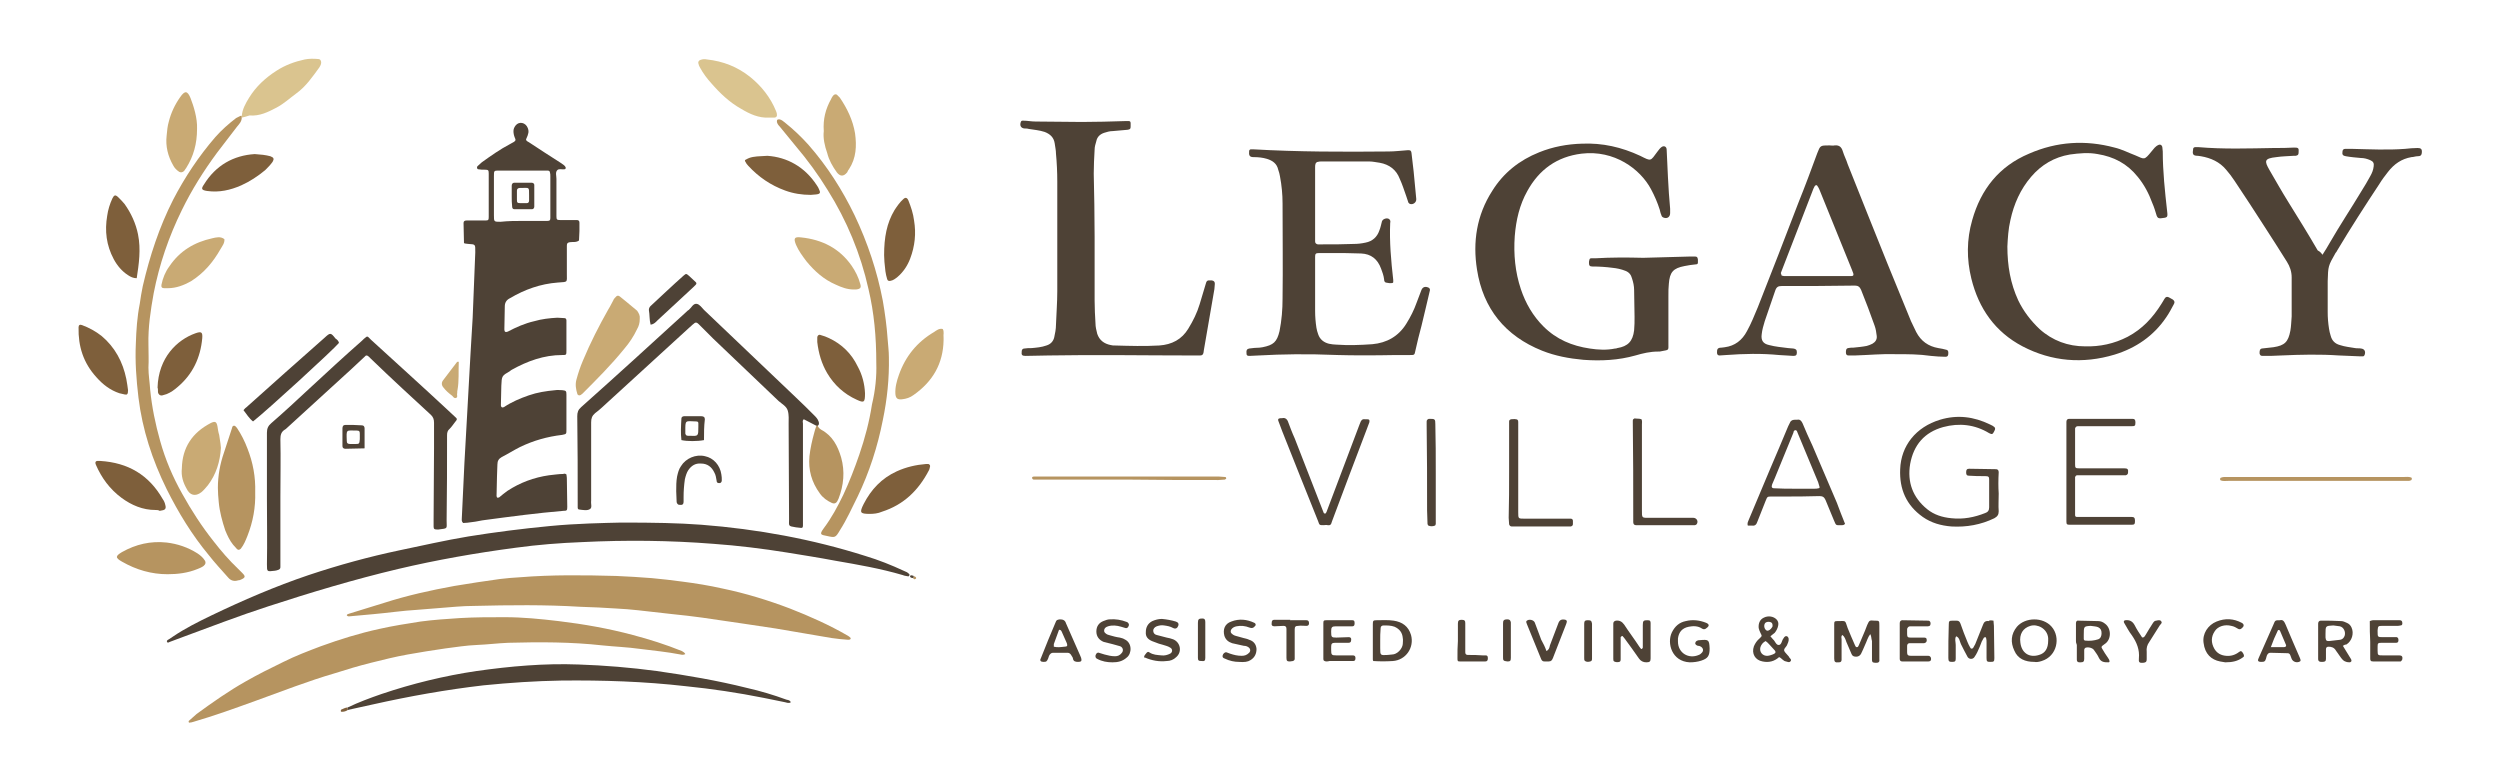 <?xml version="1.0" encoding="UTF-8"?>
<svg xmlns="http://www.w3.org/2000/svg" xmlns:xlink="http://www.w3.org/1999/xlink" version="1.1" id="Layer_1" x="0px" y="0px" viewBox="0 0 576 180" style="enable-background:new 0 0 576 180;" xml:space="preserve">
<style type="text/css">
	.st0{fill:#4E4236;}
	.st1{fill:#B69460;}
	.st2{fill:#C9AA74;}
	.st3{fill:#DAC48F;}
	.st4{fill:#7E5F3B;}
</style>
<g id="_x37_">
</g>
<g id="_x36_">
</g>
<g id="_x35_">
</g>
<g id="_x34_">
</g>
<g id="_x33_">
</g>
<g id="_x32_">
	<g>
		<path class="st0" d="M378.6,59.4c3.6-0.1,7.2-0.2,10.9-0.3c0.3,0,0.6,0,0.9,0c0.6,0,0.7,0.1,0.8,0.7c0,0.2,0,0.5,0,0.7    c0,0.3-0.2,0.4-0.4,0.4c-0.9,0.1-1.8,0.2-2.7,0.4c-2.6,0.5-3.4,1.4-3.6,4.1c-0.1,0.9-0.1,1.8-0.1,2.8c0,3.7,0,7.4,0,11    c0,1.5,0.2,1.4-1.5,1.7c-0.3,0.1-0.6,0.1-0.9,0.1c-1.8,0-3.5,0.4-5.2,0.9c-3.9,1.1-7.9,1.3-12,1c-3.3-0.3-6.5-0.9-9.5-2.1    c-8.5-3.4-13.6-9.7-15-18.7c-1-6.3-0.1-12.5,3.5-18.1c2.6-4.2,6.3-7.1,10.8-8.9c3.2-1.3,6.5-1.9,9.9-2c4.7-0.2,9.1,0.8,13.4,2.8    c2.6,1.3,2.3,1.3,4-1c0.3-0.4,0.6-0.8,0.9-1c0.5-0.4,1.2-0.2,1.2,0.6c0.1,2.1,0.2,4.2,0.3,6.4c0.1,2.4,0.3,4.8,0.5,7.2    c0,0.3,0,0.7,0,1c0,0.9-0.7,1.4-1.6,1c-0.2-0.1-0.4-0.3-0.4-0.5c-0.2-0.4-0.3-0.9-0.4-1.3c-0.5-1.6-1.2-3.2-2-4.7    c-2.5-4.7-8.5-9.1-16-8.2c-5.7,0.7-9.8,3.7-12.5,8.6c-1.8,3.2-2.6,6.7-2.9,10.4c-0.3,4.2,0.1,8.3,1.4,12.2    c1.1,3.3,2.8,6.2,5.2,8.6c3,3,6.6,4.5,10.7,5.1c1.9,0.3,3.9,0.4,5.8,0c0.2,0,0.3,0,0.5-0.1c2.5-0.4,3.6-1.6,3.9-4.1    c0.1-1,0.1-2.1,0.1-3.1c0-2.1-0.1-4.1-0.1-6.2c0-0.9-0.2-1.8-0.5-2.7c-0.2-0.8-0.7-1.4-1.5-1.7c-1-0.4-2-0.6-3-0.7    c-1.5-0.2-3.1-0.3-4.6-0.3c-0.6,0-0.8-0.2-0.8-0.8c0-0.2,0-0.5,0.1-0.7c0-0.3,0.2-0.4,0.5-0.4s0.7,0,1,0    C371.1,59.3,374.8,59.3,378.6,59.4C378.6,59.3,378.6,59.3,378.6,59.4z"></path>
		<path class="st0" d="M308.3,81.8c-7.3-0.3-12.8-0.2-18.3,0.1c-0.7,0-1.4,0.1-2.1,0.1c-0.5,0-0.7-0.1-0.7-0.5    c-0.1-0.8,0.1-1.1,0.6-1.2c0.8-0.1,1.6-0.2,2.4-0.2c0.2,0,0.5-0.1,0.7-0.1c2.5-0.5,3.3-1.2,3.9-3.7c0.5-2.5,0.7-5,0.7-7.5    c0.1-7.3,0-14.6,0-21.9c0-2.1-0.2-4.2-0.6-6.3c-0.1-0.5-0.2-1-0.4-1.5c-0.3-1.4-1.3-2.1-2.6-2.5c-1-0.3-2-0.4-3.1-0.4    c-0.9,0-1.1-0.4-1-1.4c0-0.2,0.2-0.4,0.4-0.4c0.2,0,0.3,0,0.5,0c10.4,0.6,20.8,0.6,31.2,0.5c1.5,0,3-0.2,4.5-0.3    c0.6,0,0.7,0.1,0.8,0.6c0.2,1.4,0.3,2.9,0.5,4.3c0.2,2.1,0.4,4.2,0.6,6.3c0.1,0.8-0.7,1.4-1.4,1.2c-0.1,0-0.3-0.2-0.4-0.3    c-0.2-0.5-0.3-1-0.5-1.5c-0.5-1.4-0.9-2.7-1.5-4c-0.8-2.1-2.4-3.3-4.6-3.7c-0.8-0.1-1.6-0.3-2.4-0.3c-3.7,0-7.4,0-11,0    c-0.3,0-0.6,0-0.9,0.1c-0.2,0-0.4,0.2-0.5,0.4c-0.1,0.3-0.1,0.6-0.1,0.9c0,5.6,0,11.1,0,16.7c0,0.1,0,0.2,0,0.3    c0,0.4,0.2,0.6,0.6,0.7c0.4,0,0.8,0,1.2,0c2.4,0,4.7,0,7.1-0.1c0.9,0,1.8-0.1,2.7-0.3c1.6-0.3,2.7-1.3,3.2-2.8    c0.3-0.7,0.4-1.4,0.6-2.1c0.2-0.6,1.2-0.9,1.7-0.5c0.1,0.1,0.1,0.2,0.2,0.3c0,0.2,0.1,0.3,0,0.5c-0.2,4.4,0.2,8.8,0.7,13.2    c0,0.2,0,0.3,0,0.5c0,0.1-0.1,0.2-0.2,0.2c-0.5,0.1-1,0-1.5-0.1c-0.3-0.1-0.4-0.4-0.4-0.7c-0.1-0.9-0.4-1.7-0.7-2.5    c-0.8-2.2-2.3-3.4-4.6-3.5c-2.3-0.1-4.6-0.1-6.9-0.1c-0.9,0-1.8,0-2.8,0c-0.8,0-0.9,0.2-0.9,0.9c0,1.4,0,2.9,0,4.3    c0,2.7,0,5.4,0,8.1c0,1.3,0.1,2.6,0.3,3.9c0.1,0.5,0.2,1,0.4,1.5c0.4,1.2,1.3,1.9,2.5,2.2c0.6,0.1,1.1,0.2,1.7,0.2    c2.8,0.2,5.5,0.1,8.3-0.1c3.3-0.3,6-1.8,7.8-4.7c1-1.6,1.8-3.2,2.4-4.9c0.4-1,0.7-1.9,1.1-2.9c0.3-0.7,0.9-0.9,1.7-0.5    c0.3,0.2,0.3,0.5,0.2,0.8c-0.6,2.7-1.3,5.4-1.9,8c-0.5,1.9-1,3.8-1.4,5.7c-0.2,1-0.2,1-1.3,1c-1.1,0-2.2,0-3.3,0    C316.6,81.9,311.5,81.9,308.3,81.8z"></path>
		<path class="st0" d="M252.2,54.5c0,4.9,0,9.8,0,14.7c0,1.8,0.1,3.6,0.2,5.3c0,0.8,0.2,1.6,0.4,2.4c0.5,1.5,1.6,2.3,3.1,2.6    c0.3,0.1,0.7,0.1,1,0.1c3.4,0.1,6.8,0.2,10.2,0c2.9-0.2,5.2-1.4,6.7-3.9c1.1-1.8,2-3.6,2.6-5.6c0.4-1.3,0.8-2.6,1.2-4    c0.1-0.3,0.2-0.7,0.3-1c0.1-0.3,0.3-0.5,0.6-0.5c0.2,0,0.5,0,0.7,0c0.5,0.1,0.7,0.3,0.7,0.8c0,0.4-0.1,0.8-0.1,1.2    c-0.8,4.6-1.6,9.3-2.4,13.9c0,0.2-0.1,0.4-0.1,0.7c-0.1,0.5-0.3,0.7-0.8,0.7s-1,0-1.6,0c-11.1,0-22.3-0.2-33.4,0    c-1.7,0-3.4,0.1-5.2,0.1c-0.8,0-1-0.2-0.9-1c0-0.4,0.2-0.7,0.6-0.7c0.6-0.1,1.1-0.1,1.7-0.1c1.1-0.1,2.3-0.2,3.4-0.6    c1-0.3,1.6-1,1.8-1.9s0.4-1.9,0.4-2.9c0.1-2.6,0.3-5.2,0.3-7.7c0-8.4,0-16.8,0-25.2c0-2.2-0.1-4.4-0.3-6.5c0-0.8-0.2-1.6-0.3-2.4    c-0.2-1.3-1-2.1-2.3-2.6c-1.2-0.4-2.5-0.5-3.7-0.7c-0.3-0.1-0.7-0.1-1-0.1c-0.8-0.1-1.1-0.7-0.8-1.5c0.1-0.3,0.3-0.3,0.5-0.3    c1,0,1.9,0.2,2.9,0.2c3.6,0,7.1,0.1,10.7,0.1c3.3,0,6.5-0.1,9.8-0.2c0.3,0,0.7,0,1,0s0.4,0.2,0.4,0.5c0,0.2,0,0.5,0,0.7    c0,0.6-0.1,0.7-0.7,0.8c-1.1,0.1-2.3,0.2-3.4,0.3c-0.7,0-1.4,0.2-2,0.4c-0.9,0.3-1.6,0.9-1.8,1.9c-0.2,0.7-0.4,1.3-0.4,2    c-0.1,1.8-0.2,3.7-0.2,5.5C252.1,44.6,252.2,49.6,252.2,54.5L252.2,54.5z"></path>
		<path class="st0" d="M436.6,81.6c-2.8-0.1-6,0.2-9.2,0.3c-0.5,0-1,0-1.5,0c-0.4,0-0.6-0.2-0.6-0.7c0-0.4,0-0.9,0.5-1    c0.4-0.1,0.8-0.1,1.2-0.1c1-0.1,2.1-0.2,3.1-0.4c0.4-0.1,0.9-0.3,1.3-0.5c0.7-0.4,1.1-1,1-1.8s-0.2-1.6-0.5-2.4    c-1-2.8-2-5.5-3.1-8.2c-0.3-0.7-0.7-1-1.4-1c-5.6,0.1-11.3,0.1-16.9,0.1c-0.8,0-1.2,0.2-1.5,1.1c-0.8,2.3-1.6,4.7-2.4,7    c-0.3,1-0.6,2-0.7,3c-0.2,1.4,0.3,2.2,1.7,2.5c1.5,0.4,2.9,0.5,4.4,0.7c0.4,0,0.8,0.1,1.2,0.1c0.6,0.1,0.8,0.3,0.8,0.9    c0,0.6-0.2,0.8-0.8,0.8c-1.1-0.1-2.2-0.1-3.3-0.2c-4.1-0.4-8.1-0.3-12.2,0c-0.5,0-1,0.1-1.5,0.1c-0.4,0-0.6-0.2-0.6-0.7    c0-0.7,0.1-1.1,1-1.1c0.3,0,0.6-0.1,0.8-0.1c2.3-0.3,4-1.6,5.1-3.7c1-1.8,1.7-3.6,2.5-5.5c3.2-8.1,6.3-16.1,9.4-24.2    c1.5-3.7,2.9-7.5,4.3-11.3c0.7-1.8,0.7-1.8,2.8-1.8c0.4,0,0.8,0.1,1.2,0c1.1-0.1,1.6,0.4,1.9,1.4s0.8,1.9,1.1,2.9    c3.1,7.7,6.1,15.4,9.2,23c1.8,4.4,3.6,8.8,5.4,13.2c0.4,0.8,0.8,1.7,1.2,2.5c1.1,2.1,2.8,3.3,5.1,3.7c0.6,0.1,1.2,0.2,1.9,0.4    c0.3,0.1,0.4,0.3,0.4,0.7c0,0.6-0.1,0.9-0.7,0.9c-1.1,0-2.2-0.1-3.3-0.2C442.1,81.6,439.6,81.6,436.6,81.6z M410.5,63.5    c0.2,0,0.3,0.1,0.5,0.1c5,0,10.1,0,15.1,0c0.2,0,0.3,0,0.5,0c0.4,0,0.5-0.2,0.4-0.6c-0.1-0.3-0.2-0.5-0.3-0.8    c-2.5-6.2-5-12.3-7.5-18.5c-0.1-0.3-0.3-0.6-0.5-0.9c-0.1-0.2-0.4-0.2-0.6,0.1c-0.1,0.2-0.2,0.4-0.3,0.6c-2.5,6.5-5,12.9-7.5,19.4    C410.4,63.1,410.4,63.3,410.5,63.5z"></path>
		<path class="st0" d="M462.5,56.8c0,4.4,0.7,8.5,2.5,12.4c1.2,2.5,2.9,4.7,4.9,6.6c3,2.7,6.6,4,10.5,4c3.4,0.1,6.7-0.6,9.8-2.2    c3.4-1.8,5.8-4.4,7.8-7.6c0.3-0.4,0.5-0.9,0.8-1.3c0.2-0.3,0.5-0.4,0.9-0.2c0.3,0.2,0.6,0.3,0.9,0.5c0.4,0.3,0.5,0.6,0.3,1    c-0.6,1.1-1.1,2.1-1.8,3.1c-2.9,4.3-7,7.1-11.9,8.6c-7.3,2.2-14.5,1.6-21.2-1.9c-6.3-3.3-10.1-8.7-11.8-15.6    c-1.1-4.5-1.1-9,0.2-13.5c2-7.1,6.2-12.4,13.1-15.3c6.4-2.8,13-3.2,19.7-1.4c1.7,0.4,3.2,1.2,4.8,1.8c2.1,0.9,2,1.2,3.7-0.9    c0.5-0.6,0.9-1.2,1.6-1.5c0.4-0.2,0.8,0,0.9,0.5c0,0.3,0.1,0.7,0.1,1c0,4.6,0.5,9.2,1,13.7c0.2,1.6,0.1,1.5-1.5,1.7    c-0.5,0-0.7-0.1-0.9-0.6c-0.3-1-0.6-2-1-2.9c-0.8-2.2-1.9-4.3-3.4-6.1c-2.4-3-5.5-4.6-9.2-5.2c-2.1-0.4-4.2-0.2-6.4,0.1    c-3.6,0.6-6.6,2.4-8.9,5.1c-2.5,2.9-4,6.3-4.8,10C462.7,52.8,462.6,54.9,462.5,56.8z"></path>
		<path class="st0" d="M535.1,58.7c0.7-1.1,1.2-1.9,1.7-2.8c2.3-4,4.9-7.9,7.3-11.9c0.7-1.1,1.4-2.3,2-3.4c0.4-0.7,0.7-1.4,0.8-2.3    c0.1-0.7-0.1-1.1-0.8-1.4s-1.4-0.5-2.2-0.5c-1.1-0.1-2.3-0.2-3.4-0.4c-0.7-0.1-0.9-0.4-0.8-1c0-0.4,0.2-0.7,0.6-0.7    c0.5,0,1,0,1.6,0c4.1,0.1,8.2,0.3,12.2,0c1-0.1,1.9-0.2,2.9-0.2c0.7,0,1,0.2,1,0.8c0,0.9-0.3,1.1-1,1.1c-0.5,0-0.9,0.2-1.4,0.2    c-2.3,0.4-4,1.6-5.4,3.4c-0.7,0.9-1.4,1.8-2,2.8c-3.3,5-6.6,10.1-9.7,15.3c-0.1,0.2-0.2,0.4-0.4,0.6c-1.7,3-1.7,3-1.8,6.5    c0,2.4,0,4.7,0,7.1c0,1.3,0.1,2.5,0.3,3.8c0.1,0.6,0.2,1.1,0.4,1.7c0.3,1.1,1,1.8,2.1,2.1c1.2,0.4,2.4,0.5,3.5,0.7    c0.5,0.1,0.9,0,1.4,0.1c0.8,0.1,1.1,0.7,0.8,1.5c-0.1,0.2-0.2,0.3-0.4,0.3s-0.5,0-0.7,0c-1.6-0.1-3.2-0.1-4.8-0.2    c-4.4-0.3-8.8-0.2-13.3,0c-1.4,0.1-2.9,0.1-4.3,0.1c-0.5,0-0.6-0.2-0.7-0.6c0-0.7,0.1-1,0.5-1.1c0.9-0.1,1.8-0.2,2.7-0.3    c2.6-0.4,3.4-1.2,3.9-3.8c0.2-1.1,0.2-2.2,0.3-3.3c0-3,0-6,0-9c0-1.3-0.4-2.5-1.1-3.6c-1.7-2.7-3.4-5.4-5.1-8    c-2.3-3.6-4.6-7.1-7-10.7c-0.6-0.9-1.2-1.7-1.9-2.5c-1.5-1.8-3.5-2.7-5.8-3.1c-0.2,0-0.5-0.1-0.7-0.1c-1.2,0-1.3-0.4-1.1-1.6    c0-0.2,0.2-0.4,0.5-0.4c0.2,0,0.5,0,0.7,0c5.8,0.5,11.6,0.3,17.4,0.2c1.6,0,3.1,0,4.7-0.1c0.9,0,1.1,0.1,1,1.1    c0,0.6-0.2,0.7-0.7,0.8c-0.2,0-0.3,0-0.5,0c-1.3,0.1-2.6,0.1-3.9,0.3c-2.9,0.3-2.8,0.9-1.6,3c1.4,2.4,2.8,4.9,4.3,7.3    c2.3,3.7,4.6,7.4,6.8,11.2C534.6,58,534.8,58.3,535.1,58.7z"></path>
		<path class="st0" d="M460.5,113.7c0,1.4-0.1,2.8,0,4.1c0,0.8-0.3,1.2-1,1.6c-3.1,1.5-6.4,2.1-9.9,1.9c-2.4-0.2-4.6-0.8-6.6-2.2    c-3.8-2.7-5.4-6.4-5.2-11c0.2-5.4,3.6-9.7,9.2-11.4c4-1.2,7.8-0.7,11.5,1.1c0.2,0.1,0.4,0.2,0.6,0.3c0.7,0.4,0.7,0.7,0.3,1.4    c-0.3,0.6-0.5,0.6-1.1,0.3c-3.3-2-6.9-2.4-10.6-1.4c-4.3,1.2-6.8,4.1-7.6,8.5c-0.7,4.2,0.6,7.7,3.9,10.4c1.6,1.3,3.5,1.9,5.6,2.1    c2.7,0.3,5.3-0.2,7.8-1.2c0.6-0.2,0.9-0.6,0.9-1.3c0-2.1,0-4.2,0-6.4c0-0.6-0.1-0.8-0.9-0.8c-1.3,0-2.5,0-3.8-0.1    c-0.5,0-0.6-0.3-0.6-0.8c0-0.6,0.2-0.8,0.7-0.8c2.1,0,4.1,0.1,6.2,0.1c0.4,0,0.6,0.3,0.6,0.7C460.4,110.6,460.4,112.2,460.5,113.7    L460.5,113.7z"></path>
		<path class="st0" d="M476.1,108.8c0-3.4,0-6.8,0-10.2c0-0.5,0-0.9,0-1.4c0-0.4,0.2-0.7,0.6-0.7c0.2,0,0.5,0,0.7,0    c4.5,0,9,0,13.4,0c0.2,0,0.3,0,0.5,0c0.5,0,0.7,0.2,0.7,0.8c0,0.8-0.1,0.9-0.9,0.9c-0.2,0-0.5,0-0.7,0c-3.7,0-7.4,0-11,0    c-0.2,0-0.5,0-0.7,0c-0.3,0-0.5,0.2-0.6,0.5c0,0.2,0,0.3,0,0.5c0,2.6,0,5.2,0,7.8c0,0.8,0.1,0.9,0.9,0.9c2.9,0,5.9,0,8.8,0    c0.5,0,1,0,1.6,0c0.8,0,1,0.2,0.9,1c0,0.3-0.2,0.5-0.5,0.6c-0.4,0-0.8,0-1.2,0c-3,0-6,0-9,0c-0.3,0-0.7,0-1,0s-0.4,0.2-0.5,0.4    c0,0.2,0,0.5,0,0.7c0,2.5,0,4.9,0,7.4c0,0.2,0,0.5,0,0.7c0,0.3,0.2,0.4,0.4,0.4c0.4,0,0.8,0,1.2,0c3.6,0,7.2,0,10.9,0    c0.2,0,0.3,0,0.5,0c0.6,0,0.8,0.2,0.8,0.9s-0.1,0.9-0.7,0.9c-4.8,0-9.5,0-14.3,0c-0.7,0-0.8-0.1-0.8-0.8    C476.1,116.3,476.1,112.5,476.1,108.8L476.1,108.8z"></path>
		<path class="st0" d="M425.1,120.7c-0.3,0.3-0.5,0.3-0.7,0.3c-1.5,0-1.3,0.2-1.9-1.2c-0.6-1.5-1.3-3.1-1.9-4.6    c-0.3-0.7-0.7-0.9-1.4-0.9c-2.9,0.1-5.7,0.1-8.6,0.1c-0.8,0-1.6,0-2.4,0c-1,0-1,0-1.4,1c-0.6,1.6-1.3,3.2-1.9,4.8    c-0.2,0.6-0.5,1-1.2,0.9c-0.3,0-0.7,0-1,0c-0.2-0.6,0.1-1,0.2-1.3c1.7-4,3.3-7.9,5-11.9c1.4-3.2,2.7-6.4,4.1-9.7    c0.1-0.2,0.2-0.4,0.3-0.6c0.2-0.6,0.6-0.9,1.3-0.9c0.2,0,0.3,0,0.5,0c0.6-0.1,0.9,0.2,1.2,0.8c0.7,1.7,1.5,3.5,2.3,5.2    c1.9,4.4,3.7,8.7,5.6,13.1C423.8,117.4,424.4,119,425.1,120.7z M413.5,112.6L413.5,112.6c1.5,0,3,0,4.5,0c0.3,0,0.7,0,1-0.1    c0.2,0,0.3-0.2,0.2-0.4c-0.1-0.3-0.2-0.7-0.3-1c-1.6-3.8-3.1-7.5-4.7-11.3c-0.1-0.2-0.1-0.3-0.2-0.5c-0.1-0.1-0.2-0.2-0.3-0.2    c-0.1,0-0.2,0.1-0.3,0.1c-0.1,0.1-0.2,0.3-0.2,0.5c-1.4,3.5-2.9,7-4.3,10.5c-0.2,0.5-0.4,0.9-0.6,1.4c-0.2,0.6-0.1,0.9,0.5,0.9    C410.4,112.6,412,112.6,413.5,112.6z"></path>
		<path class="st0" d="M305,121c-1,0-1,0-1.3-0.9c-2.8-6.9-5.5-13.8-8.3-20.8c-0.3-0.8-0.6-1.6-0.9-2.4c-0.1-0.3,0.1-0.5,0.3-0.5    c0.3-0.1,0.6,0,0.9-0.1c0.5,0,0.8,0.3,1,0.7c0.5,1.3,1,2.7,1.6,4c2.2,5.6,4.3,11.1,6.5,16.7c0.1,0.2,0.1,0.3,0.2,0.5    c0.1,0.1,0.3,0.2,0.4,0.1c0.2-0.2,0.3-0.5,0.4-0.8c2.5-6.5,4.9-13.1,7.4-19.6c0.1-0.2,0.1-0.3,0.2-0.5c0.2-0.6,0.5-0.9,1.1-0.8    c0.2,0,0.3,0,0.5,0c0.5,0,0.6,0.2,0.5,0.7c-0.2,0.5-0.4,1.1-0.6,1.6c-2.7,7.1-5.4,14.2-8,21.2c0,0.1-0.1,0.2-0.1,0.3    c-0.1,0.5-0.4,0.7-0.9,0.6C305.5,120.9,305.3,121,305,121z"></path>
		<path class="st0" d="M347.7,108.8c0-3.6,0-7.1,0-10.7c0-0.3,0-0.7,0-1s0.2-0.4,0.4-0.5c0.4,0,0.8-0.1,1.2,0c0.3,0,0.5,0.2,0.5,0.6    c0,0.3,0,0.7,0,1c0,6.4,0,12.7,0,19.1c0,0.2,0,0.5,0,0.7c0,1.5,0,1.5,1.4,1.5c3.2,0,6.3,0,9.5,0c0.4,0,0.8,0,1.2,0    c0.3,0,0.5,0.2,0.5,0.5c0,0.2,0,0.5,0,0.7c0,0.3-0.1,0.5-0.5,0.6c-0.3,0-0.6,0-0.9,0c-3.9,0-7.8,0-11.7,0c-0.3,0-0.7,0-1,0    s-0.5-0.2-0.6-0.5c0-0.5-0.1-1-0.1-1.5C347.7,115.7,347.7,112.2,347.7,108.8L347.7,108.8z"></path>
		<path class="st0" d="M378.2,96.6c0.2,0.4,0.1,0.8,0.1,1.2c0,6.5,0,13.1,0,19.6c0,2.1-0.1,1.9,2,1.9c3.3,0,6.5,0,9.8,0    c0.8,0,1.3,0.8,0.8,1.5c-0.1,0.1-0.3,0.2-0.4,0.2c-0.2,0-0.5,0-0.7,0c-4.1,0-8.1,0-12.2,0c-0.2,0-0.5,0-0.7,0    c-0.4,0-0.6-0.3-0.6-0.7c0-0.3,0-0.6,0-0.9c0-7.3,0-14.7-0.1-22c0-0.2,0-0.3,0-0.5c0-0.3,0.2-0.4,0.4-0.5    C377.2,96.5,377.7,96.4,378.2,96.6z"></path>
		<path class="st0" d="M330.8,109c0,3.4,0,6.9,0,10.3c0,0.5,0,0.9,0,1.4c0,0.1-0.1,0.4-0.2,0.4c-0.5,0.2-1,0.2-1.5,0    c-0.1-0.1-0.2-0.3-0.2-0.4c0-1-0.1-2.1-0.1-3.1c0-6.5,0-13.1-0.1-19.6c0-0.3,0-0.6,0-0.9c0-0.3,0.2-0.5,0.5-0.6c0.1,0,0.2,0,0.3,0    c1.1,0,1.2,0.1,1.2,1.2C330.8,101.4,330.8,105.2,330.8,109L330.8,109z"></path>
		<path class="st1" d="M533.6,109.9c6.7,0,13.4,0,20.2,0c0.6,0,1.1-0.1,1.7,0.1c0.1,0,0.2,0.2,0.2,0.3s-0.1,0.2-0.1,0.3    c-0.2,0.1-0.4,0.2-0.7,0.2c-0.5,0-0.9,0-1.4,0c-13.4,0-26.8,0-40.1,0c-0.6,0-1.2,0.1-1.7-0.1c-0.1,0-0.2-0.2-0.2-0.3    s0.1-0.3,0.1-0.3c0.3-0.1,0.5-0.2,0.8-0.2c1,0,2,0,2.9,0C521.4,109.9,527.5,109.9,533.6,109.9L533.6,109.9z"></path>
		<path class="st1" d="M260.1,110.5c-6.8,0-13.7,0-20.5,0c-0.5,0-0.9,0-1.4,0c-0.2,0-0.3-0.1-0.4-0.3c-0.1-0.3,0.2-0.4,0.4-0.4    c0.4,0,0.8,0,1.2,0c13.8,0,27.7,0,41.5,0c0.5,0,0.9,0.1,1.4,0.1c0.1,0,0.2,0.1,0.2,0.2c0.1,0.2-0.1,0.3-0.3,0.4    c-0.5,0-1,0.1-1.5,0.1C273.9,110.6,267,110.6,260.1,110.5C260.1,110.6,260.1,110.6,260.1,110.5z"></path>
	</g>
	<g>
		<path class="st0" d="M459.3,143c0,0.5,0.1,0.8,0.1,1.2c0,2.5,0.1,4.9,0.1,7.4c0,0.8-0.1,0.9-0.9,0.9s-0.9-0.1-0.9-0.9    c0-1.2,0-2.4,0-3.6c0-0.3,0-0.7-0.1-1c0-0.1-0.1-0.2-0.2-0.2s-0.2,0.1-0.3,0.1c-0.2,0.3-0.3,0.6-0.5,0.9c-0.3,0.8-0.6,1.6-1,2.4    c-0.2,0.4-0.4,0.8-0.7,1.2c-0.4,0.6-1.3,0.5-1.6-0.1c-0.5-0.9-1-1.9-1.5-2.9c-0.3-0.6-0.3-1.5-1.1-1.8c-0.4,0.6-0.1,1.3-0.1,2    c0,1,0,2.1,0,3.1c0,0.6-0.1,0.8-0.8,0.8c-0.7,0-0.9-0.1-0.9-0.9c0-2.6,0-5.2,0.1-7.7c0-0.8,0.1-0.9,0.9-0.9c0.3,0,0.6,0,0.9,0    c0.5,0,0.7,0.2,0.9,0.7c0.5,1.4,1,2.8,1.6,4.2c0.2,0.5,0.4,0.9,0.7,1.4c0.1,0.2,0.4,0.2,0.6,0c0.2-0.3,0.3-0.6,0.5-0.9    c0.6-1.5,1.2-3,1.8-4.5c0.2-0.6,0.6-0.9,1.3-0.8C458.3,142.9,458.7,142.9,459.3,143z"></path>
		<path class="st0" d="M430.9,146.1c-0.6,0.8-0.8,1.7-1.2,2.5c-0.3,0.7-0.6,1.4-0.9,2c-0.2,0.4-0.6,0.7-1.1,0.7s-0.9-0.1-1.1-0.6    c-0.4-0.9-0.8-1.9-1.2-2.8c-0.2-0.6-0.4-1.2-0.9-1.6c-0.4,0.3-0.2,0.7-0.2,1c0,1.6,0,3.1,0,4.7c0,0.4-0.2,0.6-0.6,0.6    c-0.9,0.1-1.1-0.1-1.1-0.9c0-2.6,0-5.3,0-7.9c0-0.6,0.1-0.7,0.7-0.7c2.2,0,1.7-0.3,2.4,1.6c0.5,1.3,1.1,2.6,1.7,4    c0.1,0.2,0.2,0.5,0.5,0.4c0.2,0,0.3-0.3,0.4-0.5c0.5-1.1,0.9-2.2,1.4-3.3c0.2-0.4,0.3-0.9,0.5-1.3c0.5-1.1,0.5-1.1,1.7-1    c1.1,0,1.1,0,1.1,1.2c0,2.5,0,5.1,0,7.6c0,0.3,0.1,0.6-0.2,0.8c-0.3,0.2-1.1,0.1-1.3,0c-0.2-0.2-0.2-0.4-0.2-0.6    c0-1.4,0-2.9,0-4.3C431.1,147,431.2,146.6,430.9,146.1z"></path>
		<path class="st0" d="M380.3,147.7c0,1.3,0,2.6,0,4c0,0.7-0.2,0.9-1,0.9c-0.7,0-1.3-0.3-1.7-0.9c-1.1-1.6-2.2-3.1-3.3-4.6    c-0.1-0.2-0.3-0.3-0.4-0.5c-0.1-0.1-0.2-0.1-0.3,0c-0.1,0.1-0.2,0.2-0.2,0.2c0,1,0,2.1,0,3.1c0,0.6,0,1.3,0,1.9    c0,0.3,0,0.6-0.3,0.7c-0.4,0.1-0.8,0.1-1.2-0.1c-0.2-0.1-0.2-0.4-0.2-0.6c0-1.4,0-2.9,0-4.3c0-1.3,0-2.5,0-3.8    c0-0.4,0.2-0.6,0.6-0.7c0.8-0.1,1.4,0.2,1.9,0.9c1.1,1.7,2.4,3.4,3.5,5.1c0.1,0.1,0.2,0.3,0.3,0.4c0.1,0.1,0.2,0.2,0.3,0.1    c0.1-0.1,0.2-0.2,0.2-0.3c0-1.3,0-2.6,0-4c0-0.4,0-0.8,0-1.2c0-1,0.2-1.1,1.1-1.1c0.6,0,0.7,0.2,0.7,0.7    C380.3,144.9,380.3,146.3,380.3,147.7L380.3,147.7z"></path>
		<path class="st0" d="M539.8,148.8c0.7,1.1,1.3,2.1,1.9,3.1c0.2,0.4,0,0.7-0.4,0.7c-0.8,0-1.4-0.3-1.9-1c-0.4-0.6-0.8-1.1-1.2-1.7    c-0.4-0.7-1-0.9-1.7-0.9c-0.4,0-0.6,0.2-0.6,0.6c0,0.7,0,1.5,0,2.2c0,0.5-0.2,0.7-0.8,0.7c-0.1,0-0.2,0-0.3,0    c-0.4,0-0.7-0.2-0.7-0.6c0-1,0-2,0-2.9c0-1.8,0-3.6,0-5.3c0-0.4,0.2-0.7,0.6-0.7c1.6,0,3.1,0,4.7,0.1c0.4,0,0.9,0.2,1.3,0.4    c0.5,0.2,0.9,0.6,1.1,1.1c0.6,1.3,0.1,3.1-1.2,3.9C540.3,148.5,540.1,148.6,539.8,148.8z M535.8,146c0,0.3,0,0.6,0,0.9    c0.1,0.7,0.2,0.8,0.8,0.8c0.9-0.1,1.7-0.2,2.6-0.3c0.5-0.1,0.8-0.4,1-0.9c0.3-0.9-0.2-2-1.1-2.2c-0.5-0.1-1-0.1-1.5-0.2    C535.8,144.2,535.8,144.2,535.8,146z"></path>
		<path class="st0" d="M478.3,147.7c0-1.4,0-2.7,0-4.1c0-0.4,0.2-0.7,0.6-0.6c1.5,0,3,0.1,4.5,0.1c0.6,0,1.1,0.2,1.6,0.6    c1.5,1.1,1.5,3.7-0.1,4.7c-0.1,0.1-0.3,0.2-0.4,0.3c-0.3,0.2-0.4,0.4-0.2,0.7c0.4,0.7,0.9,1.5,1.4,2.2c0.1,0.2,0.3,0.4,0.3,0.6    c0.1,0.2,0,0.4-0.2,0.4c-0.9,0-1.7,0-2.2-1c-0.3-0.7-0.8-1.3-1.2-1.9c-0.4-0.5-1.5-0.7-2-0.4c-0.1,0.1-0.2,0.3-0.2,0.4    c0,0.7,0,1.4,0,2.1c0,0.6-0.2,0.8-0.8,0.8c-0.1,0-0.2,0-0.3,0c-0.4,0-0.6-0.2-0.6-0.6c0-1.1,0-2.3,0-3.4    C478.3,148.1,478.3,147.9,478.3,147.7L478.3,147.7z M480.1,146.3c0,0.1,0,0.5,0,0.9c0,0.3,0.2,0.4,0.4,0.4c1,0.1,2,0,2.9-0.3    c0.6-0.2,0.8-0.8,0.8-1.4c0-0.7-0.2-1.1-0.8-1.4c-0.5-0.2-1.1-0.2-1.7-0.3C480.1,144.3,480.1,144.3,480.1,146.3z"></path>
		<path class="st0" d="M468.7,152.5c-2.1,0-3.8-0.7-4.6-2.6c-0.9-1.9-0.8-3.8,0.6-5.5c1.9-2.2,6-2.3,8,0c2.1,2.4,1.3,6.8-2.3,7.9    C469.8,152.5,469.2,152.6,468.7,152.5z M471.9,147.6c0-0.1,0-0.3,0-0.6c-0.2-2.2-2.5-3.3-4.1-2.8c-1.7,0.5-2.6,1.9-2.3,3.9    c0.3,2.4,2.1,3.5,4.3,2.8C471.2,150.5,471.9,149.4,471.9,147.6z"></path>
		<path class="st0" d="M407.9,146.6c0.2,0.2,0.4,0.5,0.6,0.7c0.5,0.4,0.7,1.4,1.4,1.3c0.6-0.1,0.6-1,1-1.5c0.1-0.1,0.1-0.2,0.2-0.3    c0.2-0.2,0.4-0.3,0.6-0.2c0.3,0.1,0.3,0.3,0.4,0.5c0.1,0.6-0.2,1.1-0.4,1.6c-0.2,0.4-0.8,0.8-0.6,1.3c0.2,0.4,0.6,0.7,0.9,1.1    c0.1,0.1,0.2,0.2,0.2,0.3c0.2,0.3,0.7,0.6,0.3,1c-0.3,0.3-0.6,0.1-1,0c-0.7-0.1-1-0.8-1.6-1c-1.1,1-2.4,1.3-3.8,1    c-1.7-0.3-2.6-1.8-2-3.5c0.3-0.7,0.7-1.3,1.3-1.8c0.6-0.6,0.6-0.5,0.2-1.3c-0.2-0.4-0.3-0.7-0.4-1.1c-0.1-1.1,0.3-2,1.2-2.4    c1-0.5,2.2-0.3,2.9,0.4c0.4,0.4,0.5,0.9,0.4,1.4c-0.1,0.6-0.4,1.2-0.8,1.7C408.6,146,408.3,146.3,407.9,146.6z M406.8,147.7    c-0.6,0.3-1,0.8-1.2,1.4c-0.3,1.1,0.5,2.1,1.7,2c0.2,0,0.3-0.1,0.5-0.1c1.7-0.5,1.5-0.8,0.6-1.7    C407.8,148.7,407.4,148.1,406.8,147.7z M408.4,144.1c0-0.5-0.2-0.7-0.6-0.8c-0.5-0.1-1,0-1.2,0.4c-0.3,0.6,0,1.4,0.5,1.6    c0.4,0.1,0.9-0.3,1.2-0.8C408.4,144.4,408.4,144.2,408.4,144.1z"></path>
		<path class="st0" d="M316.4,152.3c-0.1-0.2-0.1-0.3-0.1-0.4c0-2.7,0-5.4,0-8.1c0-0.8,0.1-0.9,0.9-0.9c1.3,0,2.6-0.1,3.9,0.1    c2,0.3,3.4,1.3,4,3.3c0.8,2.9-1.2,5.8-4.2,6C319.3,152.4,317.9,152.4,316.4,152.3z M318,147.6L318,147.6c0,0.6,0,1.1,0,1.7    c0,1.7,0,1.7,1.7,1.6c0.3,0,0.7-0.1,1-0.1c1.2,0,2.4-1.3,2.5-2.4c0-0.5,0.1-0.9,0-1.4c-0.1-1.3-0.8-2.1-1.9-2.6    c-0.8-0.3-1.7-0.3-2.5-0.3c-0.4,0-0.7,0.2-0.7,0.6C318,145.8,318,146.7,318,147.6z"></path>
		<path class="st0" d="M546,143.1c0.3-0.1,0.5-0.2,0.7-0.2c2.1,0,4.1,0,6.2,0c0.4,0,0.6,0.2,0.6,0.7c0,0.3-0.1,0.5-0.4,0.5    c-0.3,0.1-0.6,0.1-0.9,0.1c-1.1,0-2.3,0-3.4,0c-0.9,0-0.9,0.1-1,1c0,0.1,0,0.2,0,0.3c0,1.3,0,1.3,1.3,1.3c0.8,0,1.6,0,2.4,0    c0.2,0,0.5,0,0.7,0c0.3,0.1,0.4,0.3,0.4,0.7c0,0.3-0.1,0.6-0.5,0.6c-1.1,0-2.3,0-3.4,0c-0.8,0-0.9,0.1-0.9,0.9c0,0.3,0,0.6,0,0.9    c0,1.1,0.1,1.1,1.2,1.1c1.3,0,2.5,0,3.8,0c0.6,0,0.8,0.3,0.7,0.9c-0.1,0.2-0.2,0.4-0.4,0.5c-0.1,0-0.2,0-0.3,0c-2,0-4,0-6,0    c-0.6,0-0.7-0.2-0.7-0.7c0-1.3,0-2.5,0-3.8C546,146.3,546,144.7,546,143.1z"></path>
		<path class="st0" d="M393.9,149.4c0,1.7-0.4,2.3-1.9,2.8c-0.9,0.3-1.8,0.4-2.7,0.4c-4.1-0.2-5.3-4.4-4.1-6.9    c0.7-1.4,1.7-2.3,3.2-2.6c1.6-0.4,3.2-0.2,4.7,0.4c0.7,0.3,0.8,0.7,0.1,1.2c-0.3,0.3-0.7,0.4-1.1,0.1c-0.9-0.6-2-0.6-3-0.4    c-1.5,0.3-2.3,1.2-2.5,2.7c0,0.2,0,0.5,0,0.7c0,2.7,2.5,4.1,4.8,3.1c0.3-0.1,0.5-0.3,0.7-0.5c0.5-0.5,0.3-1.2-0.4-1.5    c-0.2-0.1-0.3-0.1-0.5-0.1c-0.3-0.1-0.7-0.3-0.6-0.7s0.4-0.5,0.8-0.6c0.1,0,0.1,0,0.2,0C393.7,147.3,393.8,147.4,393.9,149.4z"></path>
		<path class="st0" d="M437.7,147.7c0-1.4,0-2.8,0-4.1c0-0.4,0.2-0.7,0.6-0.7c2,0,4,0.1,6,0.1c0.3,0,0.5,0.3,0.5,0.6    c0,0.4-0.1,0.7-0.6,0.7c-0.8,0-1.6,0-2.4,0c-0.6,0-1.1,0-1.7,0c-0.4,0-0.6,0.3-0.7,0.6c0,0.4,0,0.8,0,1.2c0,0.7,0.2,0.8,0.8,0.8    c1,0,2.1,0,3.1,0c0.3,0,0.6,0.1,0.6,0.4c0.1,0.5-0.1,0.8-0.6,0.9c-0.7,0-1.5,0-2.2,0c-0.4,0-0.8,0-1.2,0c-0.3,0-0.5,0.3-0.5,0.6    c0,0.5,0,1,0,1.5c0,0.6,0.2,0.8,0.9,0.8c1.3,0,2.6,0,4,0c0.3,0,0.5,0.2,0.6,0.5c0.1,0.5-0.1,0.8-0.6,0.8c-2,0-4,0-6,0    c-0.4,0-0.6-0.2-0.6-0.6C437.7,150.4,437.7,149,437.7,147.7L437.7,147.7z"></path>
		<path class="st0" d="M256.3,152.6c-1.2,0-2.4-0.2-3.5-0.8c-0.5-0.2-0.5-0.8-0.2-1.2c0.2-0.2,0.4-0.3,0.6-0.2    c0.4,0.1,0.9,0.3,1.3,0.4c0.8,0.2,1.5,0.4,2.4,0.4c0.6,0,1.1-0.2,1.5-0.7c0.5-0.5,0.4-1.3-0.3-1.6c-0.6-0.2-1.2-0.3-1.8-0.5    c-0.7-0.2-1.3-0.3-2-0.5c-1-0.4-1.7-1.2-1.7-2.4s0.6-2,1.6-2.4c0.5-0.2,1-0.4,1.5-0.4c1.3-0.1,2.6,0.1,3.9,0.6    c0.1,0,0.2,0.1,0.3,0.2c0.2,0.2,0.3,0.5,0.1,0.8c-0.1,0.3-0.4,0.5-0.7,0.4c-0.3-0.1-0.6-0.2-1-0.3c-1-0.3-2-0.4-3-0.1    c-0.3,0.1-0.5,0.2-0.7,0.4c-0.3,0.4-0.3,0.9,0.1,1.2c0.3,0.3,0.7,0.4,1.1,0.5c0.7,0.2,1.4,0.4,2.2,0.5c0.4,0.1,0.8,0.2,1.1,0.4    c1.8,0.8,1.7,3.3,0.5,4.2C258.6,152.4,257.5,152.6,256.3,152.6z"></path>
		<path class="st0" d="M305,152.2c0-0.1-0.1-0.2-0.1-0.3c0-2.8,0-5.5,0-8.3c0-0.6,0.1-0.7,0.7-0.7c2,0,4,0,6,0    c0.4,0,0.5,0.2,0.5,0.7c0,0.4-0.1,0.7-0.5,0.7c-1.3,0-2.5,0-3.8,0c-0.9,0-1.1,0.2-1.1,1.1c0,0.1,0,0.1,0,0.2    c0,1.2,0.1,1.3,1.2,1.3c1,0,1.9-0.1,2.9-0.1c0.4,0,0.6,0.3,0.5,0.7c0,0.4-0.2,0.6-0.6,0.6c-1,0-2.1,0-3.1,0    c-0.7,0-0.9,0.2-0.9,0.9c0,0.2,0,0.5,0,0.7c0,1.2,0.1,1.3,1.2,1.3c1.3,0,2.5,0,3.8,0c0.4,0,0.6,0.2,0.6,0.6c0,0.4-0.1,0.7-0.5,0.7    c-0.2,0-0.5,0-0.7,0c-1.6,0-3.2,0-4.8,0C305.9,152.4,305.4,152.5,305,152.2z"></path>
		<path class="st0" d="M263.6,151.4c0-0.4,0.3-0.6,0.5-0.9c0.2-0.3,0.5-0.4,0.7-0.2c0.9,0.6,1.8,0.6,2.8,0.7c0.7,0.1,1.4-0.1,2-0.4    c0.6-0.3,0.6-1.1,0-1.4c-0.3-0.2-0.6-0.3-0.9-0.4c-0.5-0.2-1.1-0.3-1.7-0.5c-0.5-0.2-1.1-0.4-1.6-0.6c-0.9-0.4-1.5-1-1.4-2.1    c0-1.1,0.5-2,1.5-2.5c0.7-0.3,1.4-0.5,2.2-0.5c1.1,0.1,2.2,0.3,3.2,0.6c0.6,0.2,0.7,0.5,0.6,0.9c-0.2,0.6-0.6,0.9-1.2,0.6    c-0.7-0.4-1.4-0.5-2.1-0.6c-0.6-0.1-1.1,0-1.7,0.2c-0.5,0.2-0.8,0.6-0.8,1c0,0.5,0.3,0.9,0.8,1c0.8,0.2,1.5,0.4,2.3,0.6    c0.5,0.1,1,0.2,1.5,0.4c1.7,0.7,2.1,2.9,0.7,4.1c-0.6,0.6-1.4,0.9-2.2,0.9c-1.7,0.2-3.4-0.1-5-0.8    C263.7,151.6,263.7,151.5,263.6,151.4z"></path>
		<path class="st0" d="M285.4,152.5c-0.9,0-2.1-0.2-3.3-0.8c-0.3-0.1-0.5-0.3-0.4-0.7s0.5-0.8,0.9-0.7c0.3,0.1,0.5,0.2,0.8,0.3    c0.9,0.3,1.7,0.5,2.7,0.5c0.7,0,1.2-0.2,1.7-0.7c0.4-0.4,0.3-1-0.2-1.3c-0.3-0.2-0.6-0.3-1-0.3c-0.9-0.2-1.8-0.4-2.7-0.6    c-0.9-0.3-1.5-0.8-1.8-1.7c-0.4-1.5,0.1-2.8,1.6-3.3c1.8-0.7,3.6-0.5,5.3,0.3c0.4,0.2,0.4,0.6,0.1,0.8c-0.3,0.4-0.7,0.5-1.2,0.3    c-1-0.4-2-0.5-3-0.3c-0.5,0.1-0.9,0.3-1.2,0.7c-0.2,0.3-0.2,0.7,0,0.9c0.3,0.3,0.6,0.5,1,0.6c0.6,0.2,1.2,0.3,1.8,0.5    c0.4,0.1,0.9,0.2,1.3,0.4c1,0.3,1.6,1,1.7,2.1c0,1.1-0.4,2-1.4,2.6C287.5,152.5,286.7,152.6,285.4,152.5z"></path>
		<path class="st0" d="M525.3,142.9c0.7-0.2,1,0.3,1.3,1c1.1,2.6,2.2,5.2,3.3,7.7c0.1,0.3,0.3,0.6,0,0.8c-0.7,0.4-1.6,0.1-1.9-0.6    c-0.1-0.3-0.2-0.5-0.3-0.8s-0.3-0.5-0.6-0.5c-1.3,0-2.6-0.1-4-0.1c-0.4,0-0.6,0.2-0.8,0.6c-0.1,0.2-0.1,0.4-0.2,0.7    c-0.2,0.7-0.4,0.8-1.1,0.8c-0.8,0-0.9-0.3-0.6-0.9c1.1-2.6,2.3-5.1,3.4-7.7C524.2,142.9,524.2,142.9,525.3,142.9z M523.2,149.1    c1.1,0,2.1,0,3,0c0.4,0,0.6-0.2,0.5-0.5c-0.5-1.1-0.9-2.2-1.4-3.3c-0.1-0.2-0.5-0.2-0.5,0C524.2,146.5,523.7,147.7,523.2,149.1z"></path>
		<path class="st0" d="M248.4,152.5c-0.6,0-1.1-0.1-1.2-0.8c0-0.2-0.2-0.4-0.3-0.6c-0.2-0.4-0.5-0.7-0.9-0.7c-1.1,0-2.3,0-3.4,0    c-0.4,0-0.7,0.3-0.9,0.7c-0.1,0.2-0.1,0.4-0.2,0.6c-0.3,0.7-0.4,0.8-1.1,0.8c-0.6,0-0.9-0.3-0.6-0.8c1.1-2.8,2.2-5.5,3.4-8.3    c0.2-0.6,0.4-0.6,1-0.7c0.7,0,1.2,0.2,1.4,0.9c1.1,2.5,2.2,5,3.3,7.5c0.1,0.2,0.1,0.3,0.2,0.5    C249.3,152.3,249.1,152.5,248.4,152.5z M242.8,149c0.8,0.2,1.6,0.1,2.4,0c0.7,0,0.8-0.2,0.6-0.8c-0.4-0.9-0.8-1.8-1.2-2.7    c-0.1-0.2-0.2-0.4-0.6-0.4c-0.4,1.1-0.8,2.2-1.2,3.3C242.8,148.6,242.8,148.8,242.8,149z"></path>
		<path class="st0" d="M512.7,152.6c-0.1,0-0.7-0.1-1.2-0.2c-2-0.4-3.5-1.7-3.8-4.3c-0.3-2.1,1-4.1,3-4.9c2-0.8,3.9-0.7,5.8,0.3    c0.4,0.2,0.5,0.5,0.4,0.8c-0.4,0.6-0.8,0.8-1.2,0.6c-0.5-0.3-1-0.6-1.6-0.7c-1.5-0.4-3.1,0.1-3.8,1.2c-0.9,1.3-0.9,2.7-0.1,4.1    c0.6,1,1.5,1.5,2.7,1.6c1.1,0.1,2.1-0.2,3-0.9c0.4-0.3,0.6-0.2,0.9,0.3c0.3,0.5,0.3,0.8-0.1,1    C515.6,152.3,514.4,152.6,512.7,152.6z"></path>
		<path class="st0" d="M356.3,150c0.6-0.3,0.7-0.8,0.8-1.3c0.6-1.7,1.3-3.3,1.9-5c0.3-0.9,0.8-1.1,1.7-0.9c0.2,0.1,0.3,0.2,0.3,0.4    s-0.1,0.4-0.2,0.7c-1,2.6-2,5.1-3,7.7c-0.2,0.5-0.4,0.8-1,0.8c-0.3,0-0.6,0-0.9,0c-0.4,0-0.6-0.1-0.8-0.5    c-1.1-2.7-2.2-5.4-3.3-8.1c-0.1-0.3-0.3-0.6,0-0.8c0.5-0.4,1.5-0.2,1.8,0.4c0.5,1.3,1,2.7,1.5,4C355.6,148.3,356,149.1,356.3,150z    "></path>
		<path class="st0" d="M493.7,146.9c0.4-0.1,0.5-0.4,0.7-0.7c0.5-0.9,1.1-1.8,1.6-2.6c0.2-0.3,0.4-0.6,0.8-0.6    c0.4-0.1,0.9-0.2,1.1,0.1c0.4,0.4-0.1,0.7-0.3,1c-0.8,1.3-1.6,2.5-2.4,3.8c-0.5,0.7-0.7,1.4-0.6,2.3c0,0.6,0,1.1,0,1.7    c0,0.6-0.2,0.7-0.7,0.8c-1,0.1-1.2-0.1-1.1-1c0.2-2-0.5-3.7-1.6-5.3c-0.7-0.9-1.2-1.9-1.8-2.9c-0.2-0.3,0-0.6,0.3-0.6    c0.9-0.1,1.6,0.2,2.1,1.1c0.5,1,1.1,1.9,1.7,2.8C493.4,146.8,493.6,146.8,493.7,146.9z"></path>
		<path class="st0" d="M297.2,142.9c1.3,0,2.5,0,3.8,0c0.4,0,0.6,0.2,0.6,0.7c0,0.4-0.2,0.6-0.6,0.6c-0.6,0-1.3-0.1-1.9,0    c-0.6,0-0.8,0.2-0.8,0.8c0,1.9,0,3.9,0,5.8c0,0.3,0,0.7,0,1s-0.2,0.4-0.4,0.5c-0.2,0-0.5,0.1-0.7,0.1c-0.6,0-0.8-0.1-0.8-0.8    c0-1.9,0-3.8,0-5.7c0-0.3,0-0.7,0-1c0-0.5-0.2-0.7-0.7-0.7c-0.7,0-1.4,0.1-2.1,0.1c-0.5,0-0.7-0.3-0.6-0.8c0-0.5,0.2-0.7,0.6-0.7    c1.3,0,2.5,0,3.8,0C297.2,142.8,297.2,142.9,297.2,142.9z"></path>
		<path class="st0" d="M335.9,147.7c0-1.3,0-2.6,0-4c0-0.7,0.2-0.9,0.9-0.9c0.7,0,0.8,0.3,0.8,0.8c0,1.9,0,3.8,0,5.7    c0,0.3,0,0.7,0,1c0,0.4,0.2,0.6,0.6,0.6c1.1,0,2.3,0,3.4,0.1c0.2,0,0.5,0,0.7,0c0.4,0,0.5,0.2,0.5,0.7s-0.2,0.7-0.6,0.7    c-1.9,0-3.9,0-5.8,0c-0.6,0-0.6-0.1-0.6-0.8C335.8,150.3,335.8,149,335.9,147.7C335.8,147.7,335.8,147.7,335.9,147.7z"></path>
		<path class="st0" d="M348.1,147.7c0,1.3,0,2.6,0,3.9c0,0.7-0.2,0.8-0.8,0.8c-1-0.1-1-0.3-1-1c0-2.6,0-5.1,0-7.7c0-0.7,0.1-1,1-1    c0.5,0,0.7,0.2,0.8,0.7c0,0.5,0,0.9,0,1.4C348.1,145.8,348.1,146.8,348.1,147.7L348.1,147.7z"></path>
		<path class="st0" d="M365,147.6c0-1.3,0-2.6,0-3.9c0-0.6,0.2-0.8,0.8-0.8c0.7,0,0.9,0.1,1,0.8c0,2.7,0,5.4,0,8    c0,0.3,0,0.6-0.4,0.7c-0.4,0.1-0.9,0.2-1.3-0.2c-0.1-0.1-0.1-0.4-0.1-0.6C365,150.2,365,148.9,365,147.6L365,147.6z"></path>
		<path class="st0" d="M277.7,147.7c0,1.3,0,2.6,0,3.9c0,0.6-0.2,0.8-0.8,0.7c-0.7,0-0.9-0.1-0.9-0.7c0-2.7,0-5.4,0-8.1    c0-0.8,0.2-1,1-1c0.5,0,0.7,0.2,0.7,0.8C277.7,144.8,277.7,146.3,277.7,147.7L277.7,147.7z"></path>
	</g>
	<g>
		<path class="st0" d="M130.5,109.3c0,0.2,0.1,0.5,0.1,0.8c0,2.2,0.1,4.5,0.1,6.7c0,0.8-0.1,0.9-0.9,0.9c-6,0.5-12,1.3-18,2.1    c-1,0.1-2,0.4-3.1,0.5c-0.7,0.1-1.4,0.2-2,0.2c-0.4-0.4-0.3-0.7-0.3-1.1c0.2-4.2,0.4-8.5,0.6-12.7c0.2-3.6,0.4-7.1,0.6-10.7    c0.3-4.8,0.5-9.6,0.8-14.4c0.2-2.8,0.3-5.6,0.5-8.4c0.2-5,0.4-10,0.6-15c0-0.1,0-0.1,0-0.2c0-1.7,0.1-1.7-1.6-1.8    c-0.3,0-0.6-0.1-0.8-0.1c-0.1,0-0.1-0.1-0.2-0.1c0-1.5-0.1-3-0.1-4.6c0-0.4,0.2-0.6,0.7-0.6c1.4,0,2.9,0,4.3,0    c0.7,0,0.8-0.1,0.8-0.8c0-3.3,0-6.7,0-10c0-0.8-0.1-0.9-0.9-0.9c-0.5,0-1,0-1.5-0.1c-0.3,0-0.4-0.5-0.2-0.7c0.3-0.3,0.7-0.6,1-0.9    c2.1-1.5,4.2-3,6.5-4.2c0.3-0.2,0.6-0.3,0.9-0.5c0.4-0.3,0.5-0.4,0.2-1c-0.2-0.5-0.3-1-0.3-1.5s0.2-0.9,0.5-1.3    c0.8-1,2.3-0.7,2.8,0.6c0.3,0.8,0.2,1.3-0.4,2.6c0,0.4,0.4,0.5,0.7,0.7c2.4,1.6,4.9,3.2,7.4,4.8c0.4,0.3,0.8,0.5,1,0.9    c0.1,0.2,0,0.5-0.2,0.5c-0.6,0.1-1.3-0.2-1.7,0.2c-0.5,0.5-0.2,1.3-0.2,2c0,2.9,0,5.7,0,8.6c0,0.8,0.1,0.9,0.9,0.9    c1.3,0,2.5,0,3.8,0c0.4,0,0.6,0.2,0.6,0.6c0,0.6,0,1.3,0,1.9c0,0.7-0.1,1.5-0.1,2.2c-0.6,0.5-1.4,0.3-2.1,0.4    c-0.5,0.1-0.7,0.2-0.7,0.8c0,1.7,0,3.3,0,5c0,0.5,0,0.9,0,1.4c0,2.2,0.3,1.9-2.1,2.1c-4,0.3-7.6,1.6-11,3.6    c-0.8,0.4-1.2,1-1.2,1.9c0,1.8-0.1,3.6-0.1,5.3c0,0.6,0.3,0.7,0.8,0.5c1.9-1,3.9-1.9,6.1-2.4c1.7-0.5,3.5-0.7,5.3-0.8    c0.6,0,1.1,0.1,1.7,0.1c0.2,0,0.4,0.2,0.4,0.5c0,0.2,0,0.5,0,0.7c0,2.1,0,4.1,0,6.2c0,1.1,0,1.1-1,1.1c-4.2,0-8,1.4-11.6,3.4    c-0.2,0.1-0.3,0.2-0.4,0.3c-1.9,1.1-1.9,1.1-2,3.4c0,1.5-0.1,3-0.1,4.5c0,0.4,0.3,0.6,0.7,0.4c1.8-1.2,3.7-2,5.7-2.7s4-1,6.1-1.2    c0.6-0.1,1.1,0,1.7,0c0.8,0.1,0.9,0.2,0.9,1c0,1.6,0,3.1,0,4.7c0,1.1,0,2.3,0,3.4c0,1,0,1-1,1.2c-3.4,0.4-6.6,1.3-9.7,2.8    c-1.4,0.7-2.8,1.6-4.2,2.3c-0.7,0.4-1,0.9-1,1.7c0,0.9-0.1,1.8-0.1,2.8c0,1.5-0.1,3-0.1,4.5c0,0.1,0.1,0.2,0.1,0.3    c0.1,0.1,0.3,0.1,0.5,0c0.6-0.5,1.2-1,1.9-1.5c2.9-1.9,6.1-3.1,9.6-3.6c1.1-0.1,2.2-0.3,3.3-0.3    C129.9,109.1,130.2,109.1,130.5,109.3z M120.5,50.9L120.5,50.9c0.5,0,1,0,1.5,0c1.4,0,2.8,0,4.1,0c0.6,0,0.7-0.2,0.7-0.7    c0-0.2,0-0.3,0-0.5c0-3,0-6.1,0-9.1c0-0.3,0-0.6-0.1-0.9c0-0.2-0.2-0.4-0.5-0.4c-0.2,0-0.5,0-0.7,0c-3.5,0-7,0-10.5,0    c-1.2,0-1.2,0-1.2,1.3c0,0.9,0,1.8,0,2.8c0,2.1,0,4.1,0,6.2c0,1.5,0,1.5,1.5,1.5C117.2,50.9,118.8,50.9,120.5,50.9z"></path>
		<path class="st0" d="M143.1,120.4c7.7,0,13.1,0.1,18.5,0.5c12.9,1,25.5,3.3,37.8,7.2c3,0.9,6,2.1,8.8,3.4c0.5,0.2,1,0.4,1.3,0.8    c0.1,0.1,0.1,0.2,0,0.3c0,0.1-0.2,0.2-0.2,0.2c-0.4-0.1-0.9-0.1-1.3-0.3c-5.1-1.5-10.3-2.4-15.5-3.3c-3.7-0.7-7.5-1.3-11.2-1.9    c-5.6-0.9-11.3-1.6-16.9-2c-10.1-0.8-20.2-0.9-30.3-0.4c-5.1,0.2-10.2,0.6-15.3,1.3c-9.1,1.2-18.2,2.8-27.1,4.9    c-10.1,2.4-20.1,5.4-29.9,8.6c-6.8,2.2-13.5,4.8-20.3,7.3c-0.8,0.3-1.6,0.6-2.4,0.9c-0.2,0.1-0.5,0.3-0.6,0    c-0.2-0.3,0.2-0.5,0.4-0.6c0.3-0.2,0.6-0.4,0.9-0.6c2.8-1.9,5.8-3.4,8.9-4.9c7.3-3.5,14.7-6.7,22.4-9.3c6.9-2.3,13.8-4.2,20.9-5.7    c5.3-1.1,10.5-2.3,15.9-3.2c6.2-1,12.5-1.8,18.8-2.4C132.9,120.6,139.1,120.5,143.1,120.4z"></path>
		<path class="st1" d="M79.9,141.8c0-0.3,0.3-0.3,0.5-0.4c2.7-0.8,5.4-1.7,8.1-2.5c5.3-1.7,10.7-2.9,16.2-3.9    c3.5-0.6,7-1.1,10.5-1.6c1.5-0.2,3.1-0.3,4.6-0.4c7.4-0.6,14.8-0.5,22.2-0.3c2.7,0.1,5.5,0.3,8.2,0.5c2.3,0.2,4.7,0.5,7,0.8    c3.1,0.4,6.2,0.9,9.3,1.6c5.3,1.1,10.5,2.7,15.5,4.6c4.6,1.8,9.1,3.8,13.4,6.3c0.2,0.1,0.4,0.3,0.6,0.5c0,0,0,0.2-0.1,0.3    c-0.2,0.1-0.3,0.1-0.5,0.1c-1.3-0.1-2.5-0.2-3.8-0.4c-4.3-0.7-8.6-1.5-12.9-2.2c-2.7-0.4-5.3-0.8-8-1.2c-3-0.4-5.9-0.9-8.9-1.3    c-2.3-0.3-4.6-0.6-6.8-0.8c-2.7-0.3-5.4-0.6-8-0.9c-1.7-0.2-3.3-0.3-5-0.4c-2.7-0.2-5.5-0.3-8.3-0.4c-8.1-0.5-16.3-0.4-24.5-0.2    c-2.7,0-5.4,0.3-8.1,0.5c-1.7,0.1-3.3,0.3-5,0.4c-3.4,0.2-6.7,0.7-10.1,1c-1.8,0.2-3.7,0.3-5.5,0.5    C80.5,142,80.2,142.1,79.9,141.8z"></path>
		<path class="st1" d="M157.9,150.7c-0.4,0.2-0.7,0.2-1.1,0.1c-3.1-0.6-6.2-0.9-9.4-1.3c-2.8-0.4-5.7-0.5-8.6-0.8    c-7.2-0.8-14.4-0.8-21.7-0.6c-2.4,0.1-4.8,0.4-7.2,0.5c-2.5,0.1-4.9,0.5-7.3,0.8c-2.9,0.4-5.8,0.9-8.7,1.4    c-2.8,0.5-5.6,1.2-8.4,1.9s-5.5,1.5-8.3,2.4c-6.2,1.8-12.3,4.2-18.4,6.4c-4.7,1.7-9.4,3.4-14.2,4.8c-0.3,0.1-0.7,0.2-1,0.2    c0,0-0.1,0-0.1-0.1s-0.1-0.3,0-0.3c0.6-0.5,1.2-1.1,1.8-1.6c3.7-2.7,7.4-5.3,11.3-7.5c2.8-1.6,5.8-3.1,8.7-4.5    c2.8-1.4,5.7-2.5,8.6-3.6c4.4-1.6,8.9-3,13.5-4c3.1-0.7,6.3-1.2,9.5-1.7c3-0.4,6-0.6,9.1-0.8c3.4-0.2,6.9-0.2,10.3-0.2    c4.1,0,8.2,0.4,12.4,0.9c5.8,0.7,11.5,1.7,17.1,3.2c3.8,1,7.6,2.2,11.3,3.7C157.4,150.2,157.7,150.3,157.9,150.7z"></path>
		<path class="st0" d="M188.1,98.1c-1-0.5-1.9-1-2.9-1.5c-0.4,0.3-0.2,0.7-0.2,1c0,7.4,0,14.7,0,22.1c0,0.5,0,0.9,0,1.4    s-0.2,0.6-0.7,0.5c-0.3,0-0.6-0.1-0.9-0.1c-1.9-0.3-1.6-0.3-1.6-1.9c0-7.3-0.1-14.6-0.1-21.9c0-1,0.1-2.1-0.2-3.1    s-1.3-1.5-2.1-2.2c-5-4.8-10.1-9.6-15.1-14.4c-1.1-1.1-2.2-2.2-3.3-3.3c-0.5-0.5-0.8-0.5-1.3,0c-0.3,0.2-0.5,0.5-0.8,0.7    c-6.2,5.7-12.5,11.4-18.7,17.1c-1,0.9-2,1.9-3.1,2.7c-0.7,0.6-0.9,1.2-0.9,2.1c0,5.7,0,11.4,0,17.1c0,0.3,0,0.7,0,1    c-0.1,0.7,0.3,1.6-0.3,1.9c-0.6,0.4-1.6,0.2-2.4,0.1c-0.3,0-0.4-0.2-0.4-0.5s0-0.7,0-1c0-6.7,0-13.3-0.1-20c0-0.9,0.2-1.5,0.9-2.1    c8.2-7.3,16.3-14.7,24.4-22.1c0.1-0.1,0.2-0.2,0.4-0.3c0.6-0.5,1-1.5,1.8-1.4c0.7,0.1,1.2,0.9,1.7,1.4c7,6.7,14.1,13.4,21.1,20.1    c1.5,1.4,2.9,2.8,4.3,4.2c0.4,0.4,0.8,0.8,1,1.4c0.2,0.5,0.1,0.9-0.4,1.1C188.3,98.1,188.2,98.1,188.1,98.1z"></path>
		<path class="st0" d="M61.5,114.9c0-5.1,0-10.1,0-15.2c0-1,0.3-1.6,1-2.2c3-2.6,5.9-5.3,8.8-8c4-3.7,8-7.4,12.1-11    c0.3-0.3,0.6-0.6,0.9-0.8c0.2-0.2,0.4-0.2,0.6,0s0.4,0.4,0.6,0.6c5.9,5.4,11.9,10.8,17.8,16.3c0.5,0.5,1,0.9,1.5,1.4    c0.6,0.5,0.6,0.6,0,1.3c-0.4,0.5-0.7,1-1.2,1.5c-0.5,0.4-0.6,0.9-0.6,1.5c0,6.5,0,13.1-0.1,19.6c0,2,0.4,1.8-1.9,2.1    c-0.1,0-0.1,0-0.2,0c-0.7,0-0.9-0.1-0.9-0.7c0-0.5,0-1,0-1.5c0-5.5,0.1-11,0.1-16.5c0-2,0-3.9,0-5.9c0-0.8-0.2-1.3-0.7-1.8    c-2.2-2-4.3-4-6.5-6c-2.5-2.3-4.9-4.6-7.4-7c-0.1-0.1-0.2-0.2-0.4-0.4c-0.4-0.4-0.7-0.4-1,0c-1,0.9-2,1.9-3,2.8    c-5,4.6-10,9.1-15,13.7c-0.1,0.1-0.2,0.2-0.4,0.3c-0.8,0.5-1,1.2-1,2.2c0.1,4.4,0,8.8,0,13.3c0,4.9,0,9.9,0,14.8    c0,0.5,0,0.9,0,1.4c0,0.3-0.2,0.5-0.5,0.6c-0.3,0.1-0.6,0.2-0.8,0.2c-1.8,0.2-1.8,0.3-1.8-1.5C61.6,125,61.5,119.9,61.5,114.9    L61.5,114.9z"></path>
		<path class="st1" d="M55.7,27.1c0,0.9-0.6,1.5-1.1,2.1c-1.5,2-3.1,4-4.6,6c-3.1,4.2-5.8,8.5-8.1,13.2c-3,6.1-5.2,12.5-6.5,19.2    c-0.7,3.9-1.3,7.8-1.2,11.8c0,1.8,0.1,3.6,0,5.3c0,1.7,0.3,3.4,0.4,5.1c0.4,4,1.2,7.9,2.3,11.8c1.2,4.3,2.9,8.3,5.1,12.2    c2.1,3.8,4.5,7.5,7.2,10.9c1.7,2.2,3.6,4.4,5.6,6.3c0.4,0.4,0.7,0.7,1.1,1.1c0.7,0.7,0.6,1-0.3,1.4c-0.2,0.1-0.4,0.2-0.7,0.2    c-0.9,0.3-1.7,0.1-2.3-0.6c-1.5-1.7-3.1-3.4-4.5-5.2c-3.9-4.7-7-9.8-9.7-15.2c-3.3-6.7-5.6-13.7-6.5-21.1    c-0.5-4.2-0.8-8.3-0.6-12.5c0.1-3,0.3-6.1,0.9-9.1c0.2-1.4,0.4-2.7,0.7-4.1c1.6-6.9,3.8-13.6,7-19.9c2.7-5.2,5.9-10,9.7-14.4    c1.4-1.6,3.1-3.1,4.8-4.4c0.2-0.1,0.4-0.2,0.6-0.3c0.1-0.1,0.3-0.1,0.4-0.2c0.1,0,0.2,0,0.3,0C55.7,26.9,55.7,27,55.7,27.1z"></path>
		<path class="st1" d="M201.9,83.7c0-6.1-0.5-11.6-1.8-17.1c-1.8-8.1-5-15.8-9.4-22.8c-2.2-3.6-4.7-7-7.5-10.3    c-1.2-1.5-2.4-2.9-3.6-4.4c-0.3-0.3-0.5-0.6-0.6-1c0-0.2,0-0.4,0.1-0.5s0.3-0.1,0.5-0.1c0.5,0.1,0.8,0.4,1.2,0.7    c2,1.6,3.8,3.3,5.5,5.2c4.3,4.9,7.8,10.4,10.6,16.2c3,6.3,5.2,12.9,6.5,19.7c0.5,2.9,0.9,5.8,1.1,8.7c0.1,1.4,0.3,2.9,0.3,4.3    c0.1,4.9-0.4,9.7-1.4,14.5c-1.2,6.1-3.1,12-5.8,17.6c-1.3,2.6-2.5,5.3-4.1,7.8c-1,1.7-1.1,1.7-2.9,1.3c-1.5-0.3-1.9-0.3-0.8-1.8    c1.8-2.4,3.2-5,4.5-7.7c1.4-3,2.6-6.1,3.7-9.3c1.3-3.8,2.3-7.6,2.9-11.5C201.7,89.9,202,86.6,201.9,83.7z"></path>
		<path class="st0" d="M80.1,163c2.5-1.2,5.2-2.2,7.8-3.1c7.1-2.4,14.5-4.2,21.9-5.3c7.8-1.1,15.6-1.8,23.5-1.5c6,0.2,12,0.7,18,1.5    c7,1,14,2.2,20.8,3.9c3.1,0.7,6.1,1.6,9.1,2.7c0.4,0.1,0.8,0.1,1,0.6c-0.4,0.3-0.9,0.1-1.3,0c-1.6-0.3-3.3-0.7-4.9-1    c-6-1.2-12-2.1-18-2.7c-9.6-1.1-19.1-1.4-28.7-1.3c-6,0.1-11.9,0.5-17.9,1.1c-8.6,1-17,2.5-25.5,4.4c-2,0.4-3.9,0.9-5.9,1.3    C80.1,163.4,80.1,163.2,80.1,163z"></path>
		<path class="st1" d="M58.8,113.4c0.1,3.5-0.5,6.8-1.8,10.1c-0.4,1-0.8,2-1.5,2.9c-0.3,0.3-0.6,0.4-0.9,0.1c-0.3-0.3-0.6-0.7-0.9-1    c-0.8-1-1.3-2.1-1.8-3.3c-0.7-2.1-1.3-4.3-1.5-6.5c-0.1-1.1-0.2-2.2-0.2-3.3c0-2.8,0.5-5.5,1.4-8.1c0.6-1.8,1.2-3.7,1.8-5.5    c0.1-0.3,0.1-0.6,0.4-0.7c0.4-0.1,0.6,0.3,0.8,0.5c1,1.5,1.8,3.1,2.4,4.7C58.3,106.6,58.9,109.9,58.8,113.4z"></path>
		<path class="st2" d="M147.4,73.5c0,0.9-0.2,1.6-0.6,2.3c-0.8,1.7-1.8,3.2-3,4.6c-3,3.7-6.3,7-9.6,10.3c-0.1,0.1-0.3,0.2-0.4,0.3    c-0.3,0.2-0.7,0.1-0.8-0.3c-0.3-1-0.5-2.1-0.2-3.2c0.4-1.5,0.9-3,1.5-4.4c1.7-4.1,3.7-8,5.9-11.9c0.4-0.6,0.7-1.3,1.1-2    c0.1-0.3,0.3-0.5,0.5-0.7c0.3-0.4,0.6-0.5,1-0.2c0.5,0.4,1.1,0.9,1.6,1.3c0.8,0.7,1.6,1.3,2.4,2C147.2,72.2,147.5,72.7,147.4,73.5    z"></path>
		<path class="st3" d="M177.1,27.1c-2.3,0.1-4.3-0.8-6.3-2c-2.7-1.5-4.9-3.6-6.9-5.9c-1-1.1-1.9-2.3-2.6-3.6c-0.2-0.3-0.3-0.6-0.4-1    c-0.1-0.3,0.1-0.7,0.5-0.8c0.5-0.2,1-0.2,1.5-0.1c3.7,0.4,7,1.7,9.9,4c2.6,2.1,4.7,4.7,6,7.9c0.1,0.3,0.2,0.5,0.2,0.8    c0.1,0.4-0.2,0.7-0.6,0.7C178,27.1,177.6,27.1,177.1,27.1z"></path>
		<path class="st3" d="M55.7,27.1c0-0.1-0.1-0.2,0-0.3c0.1-1.6,0.9-3,1.7-4.3c1.6-2.6,3.8-4.6,6.3-6.2c2-1.3,4.2-2.1,6.5-2.6    c1-0.2,2.1-0.2,3.1-0.1c0.5,0,0.7,0.4,0.7,0.8s-0.2,0.8-0.4,1.1c-1.6,2.2-3.1,4.4-5.3,6c-1.5,1.1-2.9,2.4-4.6,3.3    c-1.9,1-3.9,2-6.2,1.8C56.8,26.8,56.3,27,55.7,27.1z"></path>
		<path class="st1" d="M38.6,132.3c-3.7,0-7.2-1-10.5-2.9c-1.6-0.9-1.5-1.3,0-2.2c3.2-1.8,6.6-2.6,10.3-2.2c2.5,0.3,4.9,1.1,7.1,2.5    c0.6,0.4,1.2,0.9,1.6,1.5c0.4,0.5,0.3,1-0.2,1.4c-0.4,0.3-0.9,0.5-1.4,0.7C43.3,132,41,132.3,38.6,132.3z"></path>
		<path class="st2" d="M41.9,107.9c0.1-4.8,2.4-8.2,6.6-10.4c0.1,0,0.1-0.1,0.2-0.1c0.9-0.4,1.2-0.2,1.4,0.8c0.1,0.7,0.2,1.4,0.4,2    c0.1,0.7,0.2,1.4,0.3,2c0,0.3,0.1,0.7,0.1,1c-0.2,3.2-1.1,6.1-3,8.6c-0.5,0.6-1,1.2-1.5,1.6c-1.4,1.1-2.7,0.7-3.4-0.8    C42.2,111.2,41.7,109.7,41.9,107.9z"></path>
		<path class="st4" d="M31.5,64.1c-0.8,0-1.4-0.3-2-0.7c-1.4-0.9-2.5-2.2-3.3-3.7c-1.7-3.2-2.1-6.5-1.5-10c0.2-1.4,0.6-2.7,1.2-4    c0.4-0.8,0.7-0.9,1.4-0.2c0.5,0.5,1,1,1.4,1.5c1.5,2.1,2.6,4.5,3.1,7C32.5,57.5,32,60.8,31.5,64.1z"></path>
		<path class="st2" d="M217.4,78.4c-0.1,5.4-2.5,9.5-6.9,12.6c-0.8,0.6-1.7,0.9-2.7,1s-1.4-0.2-1.5-1.2c-0.1-1.5,0.3-3,0.8-4.4    c1.5-4.3,4.2-7.6,8.1-9.9c0.6-0.4,1.2-0.9,2-0.7c0.4,0.6,0.1,1.3,0.2,2C217.4,77.9,217.4,78.1,217.4,78.4z"></path>
		<path class="st0" d="M78.1,79C77,80.4,61.5,94.6,58.3,97.1c-0.9-0.7-1.5-1.7-2.2-2.6c0.2-0.2,0.4-0.5,0.6-0.6    c6-5.4,12.1-10.8,18.1-16.1c1.3-1.2,1.4-1.2,2.5,0.2C77.6,78.2,78,78.5,78.1,79z"></path>
		<path class="st4" d="M203.7,58.8c0-4.1,0.6-7.4,2.4-10.4c0.6-0.9,1.2-1.8,2-2.5c0.5-0.5,0.9-0.4,1.2,0.3c0.6,1.5,1.1,3,1.3,4.6    c0.5,3,0.2,5.9-0.9,8.8c-0.6,1.6-1.6,3.1-2.9,4.2c-0.5,0.4-1,0.8-1.6,0.9c-0.4,0.1-0.7,0-0.8-0.4c-0.2-0.6-0.3-1.2-0.4-1.8    C203.8,61,203.7,59.5,203.7,58.8z"></path>
		<path class="st1" d="M188.1,98.1c0.1,0,0.2,0,0.3,0c0.1,0.4,0.5,0.7,0.8,0.9c2.6,1.4,3.8,3.7,4.6,6.4c0.9,3.2,0.6,6.4-0.6,9.5    c-0.1,0.2-0.2,0.4-0.3,0.6c-0.3,0.5-0.7,0.6-1.2,0.4c-1.1-0.5-2.1-1.2-2.8-2.2c-1.9-2.6-2.7-5.4-2.4-8.6c0.2-1.8,0.6-3.6,1.1-5.4    C187.7,99.2,187.9,98.7,188.1,98.1z"></path>
		<path class="st2" d="M189.8,30.2c-0.2-2.7,0.4-5.1,1.7-7.4c0.1-0.3,0.3-0.5,0.4-0.7c0.3-0.4,0.7-0.5,1-0.2    c0.2,0.2,0.4,0.4,0.6,0.6c1.7,2.5,3,5.2,3.5,8.2c0.4,2.9,0.3,5.7-1.4,8.3c-0.2,0.2-0.3,0.5-0.4,0.7c-0.9,1.1-1.7,0.9-2.4,0    c-1-1.4-1.8-2.8-2.2-4.4C190,33.6,189.6,31.8,189.8,30.2z"></path>
		<path class="st4" d="M35.8,117.5c-2.9,0-5.5-1.1-7.8-2.8c-2.7-2-4.6-4.6-5.9-7.6c0-0.1-0.1-0.2-0.1-0.3c-0.1-0.3,0.1-0.6,0.4-0.6    c0.2,0,0.5,0,0.7,0c6.4,0.4,11.2,3.2,14.4,8.8c0.3,0.4,0.5,0.9,0.6,1.4c0.2,0.7,0,1.1-0.8,1.2c-0.2,0-0.3,0.1-0.5,0.1    C36.5,117.5,36.1,117.5,35.8,117.5z"></path>
		<path class="st4" d="M29.5,89.9c0,0.9-0.2,1.1-0.7,1c-0.4-0.1-0.9-0.2-1.3-0.3c-2.1-0.7-3.8-2-5.3-3.7c-3-3.3-4.2-7.1-4.1-11.5    c0-0.5,0.3-0.7,0.8-0.5c1.6,0.6,3.1,1.4,4.5,2.5c3.1,2.6,4.9,6,5.7,9.9C29.3,88.3,29.4,89.2,29.5,89.9z"></path>
		<path class="st4" d="M200.4,118.4c-2.3,0-2.4-0.3-1.4-2.3c1.7-3.3,4.1-5.9,7.6-7.5c2.2-1,4.4-1.5,6.8-1.7c0.2,0,0.4,0,0.5,0    c0.2,0.1,0.4,0.2,0.4,0.5c-0.1,0.3-0.1,0.7-0.3,1c-2.4,4.6-5.8,7.9-10.8,9.5C202.3,118.3,201.3,118.4,200.4,118.4z"></path>
		<path class="st2" d="M45.4,29.7c0,3.4-0.8,6.3-2.5,9c-0.2,0.2-0.3,0.5-0.5,0.7c-0.3,0.3-0.7,0.4-1.1,0.2c-0.6-0.4-1.1-0.9-1.4-1.5    c-1.2-2.1-1.8-4.4-1.5-6.9c0.1-1.1,0.2-2.2,0.5-3.2c0.5-2,1.4-3.9,2.6-5.6c1.1-1.6,1.7-1.5,2.4,0.2C44.6,24.4,45.5,27.2,45.4,29.7    z"></path>
		<path class="st4" d="M199.3,90.6c0,2.1-0.2,2.3-1.9,1.5c-2.9-1.3-5.2-3.4-6.8-6.1c-1.3-2.2-2-4.6-2.3-7.2c0-0.3,0-0.7,0-1    c0-0.5,0.4-0.8,0.8-0.6c0.7,0.2,1.3,0.4,1.9,0.7c3,1.4,5.2,3.6,6.6,6.5C198.7,86.4,199.2,88.5,199.3,90.6z"></path>
		<path class="st2" d="M196.7,66.7c-1.5,0-2.8-0.5-4.1-1.1c-2.8-1.2-4.9-3.1-6.8-5.4c-0.9-1.2-1.8-2.4-2.4-3.8    c-0.6-1.5-0.4-1.9,1.2-1.7c4.8,0.5,8.8,2.5,11.6,6.5c0.9,1.3,1.6,2.7,2,4.2c0.3,0.9,0,1.2-1,1.3C197,66.7,196.8,66.7,196.7,66.7z"></path>
		<path class="st4" d="M176.8,35.9c4.5,0.3,8.6,2.5,11.4,6.8c0.2,0.3,0.4,0.6,0.5,0.9c0.4,0.8,0.3,1.1-0.7,1.2    c-0.4,0-0.8,0.1-1.2,0.1c-2,0-4-0.3-5.9-1c-3.3-1.2-6.1-3.1-8.5-5.7c-0.3-0.3-0.5-0.6-0.7-1c-0.1-0.1-0.1-0.4,0.1-0.4    c0.2-0.1,0.5-0.3,0.8-0.4C173.7,36,175,36,176.8,35.9z"></path>
		<path class="st2" d="M38.7,66.4c-0.3,0-0.6,0-0.9,0c-0.5,0-0.7-0.3-0.6-0.8c0.3-1.5,0.9-3,1.8-4.2c2.4-3.6,5.8-5.6,9.9-6.5    c0.9-0.2,1.9-0.5,2.8,0.2c0.1,0.9-0.5,1.6-0.9,2.3c-1.7,3-3.8,5.5-6.8,7.4C42.4,65.7,40.6,66.4,38.7,66.4z"></path>
		<path class="st4" d="M58.7,35.5c1.4,0.1,2.5,0.2,3.6,0.5c0.8,0.3,0.9,0.6,0.5,1.3c-0.5,0.7-1.1,1.3-1.7,1.9    c-1.7,1.4-3.5,2.6-5.5,3.5c-2.5,1.1-5.1,1.7-7.9,1.3c-1.3-0.2-1.4-0.5-0.7-1.5C49.7,38.1,53.8,35.8,58.7,35.5z"></path>
		<path class="st4" d="M36.3,89.3c0.2-6.9,4.5-11,8.7-12.5c1.4-0.5,1.7-0.3,1.6,1.1c-0.4,4.5-2.2,8.3-5.6,11.2    c-0.8,0.7-1.6,1.3-2.6,1.7c-0.3,0.1-0.7,0.2-1,0.3c-0.5,0.1-0.9-0.2-1-0.7C36.4,89.9,36.4,89.5,36.3,89.3z"></path>
		<path class="st0" d="M149.9,74.8c-0.3-1.1-0.2-2.3-0.4-3.4c0-0.4,0.2-0.7,0.4-0.9c2.5-2.3,5-4.7,7.6-7c0.6-0.5,0.6-0.5,1.3,0.1    c0.5,0.5,1,0.9,1.5,1.4c0.2,0.2,0.2,0.4,0,0.6s-0.4,0.4-0.6,0.6c-2.7,2.5-5.5,5.1-8.2,7.6C151.1,74.2,150.7,74.7,149.9,74.8z"></path>
		<path class="st0" d="M155.8,113.2c0-1.2,0-2.3,0.2-3.4c0.2-0.9,0.4-1.7,0.9-2.4c1.1-1.8,3.4-2.8,5.5-2.3c2,0.4,3.5,2.1,3.8,4.2    c0.1,0.5,0.1,0.9,0.1,1.4c0,0.4-0.3,0.7-0.7,0.6c-0.3,0-0.5-0.2-0.5-0.6c-0.1-0.6-0.2-1.3-0.5-1.8c-0.6-1.3-1.6-2.1-3.1-2.1    c-1.3-0.1-2.2,0.5-2.9,1.5c-0.4,0.6-0.6,1.3-0.8,2.1c-0.2,1.4-0.3,2.7-0.3,4.1c0,0.3,0,0.7,0,1c0,0.8-0.3,0.9-1.1,0.8    c-0.3-0.1-0.4-0.3-0.5-0.6C155.9,114.8,155.8,114,155.8,113.2z"></path>
		<path class="st0" d="M162.2,101.4c-1.5,0.3-3.9,0.3-5.2,0c-0.2-1.6-0.1-3.3,0-5c0-0.3,0.3-0.5,0.6-0.5c1.3,0,2.6,0,4,0    c0.5,0,0.8,0.2,0.8,0.7C162.2,98.2,162.2,99.8,162.2,101.4z M160.9,98.3c0,0,0-0.4,0-0.8c0-0.3-0.2-0.4-0.5-0.4    c-2.6-0.1-2.5-0.4-2.5,2.3c0,0.2,0,0.3,0,0.5c0.1,0.3,0.2,0.5,0.6,0.5c0.2,0,0.3,0,0.5,0C160.9,100.5,160.9,100.5,160.9,98.3z"></path>
		<path class="st0" d="M84,103.3c-1.5,0-3,0.1-4.4,0.1c-0.4,0-0.7-0.2-0.7-0.6c0-1.4,0-2.7,0-4.1c0-0.5,0.2-0.8,0.7-0.8    c1.3,0,2.5,0,3.8,0.1c0.4,0,0.6,0.3,0.6,0.7C84,100.2,84,101.7,84,103.3z M82.9,100.8c0-0.2,0-0.3,0-0.5c0-0.1,0-0.2,0-0.3    c0-0.6-0.1-0.8-0.7-0.8c-2.5,0-2.4-0.4-2.3,2.4c0,0.5,0.2,0.7,0.8,0.7c0.3,0,0.7,0,1,0c1.1,0,1.1,0,1.2-1.1    C82.9,101,82.9,100.9,82.9,100.8z"></path>
		<path class="st2" d="M105.7,83.4c-0.1,2.2,0.1,4.3-0.3,6.5c-0.1,0.3,0,0.6-0.1,0.9c0,0.3,0.2,0.8-0.3,0.9    c-0.4,0.1-0.6-0.3-0.8-0.5c-0.8-0.6-1.5-1.2-2.1-2c-0.4-0.5-0.4-1.1,0-1.6c1.1-1.4,2.1-2.8,3.2-4.2    C105.5,83.3,105.6,83.3,105.7,83.4z"></path>
		<path class="st4" d="M80.1,163c0,0.2,0,0.4,0,0.6c-0.4,0.3-0.9,0.4-1.4,0.4c-0.1,0-0.2-0.1-0.2-0.2c0-0.1,0.1-0.2,0.1-0.3    C79.1,163.3,79.6,163,80.1,163z"></path>
		<path class="st1" d="M210.5,132.7c0.1,0.1,0.3,0.1,0.4,0.2c0.2,0.1,0.3,0.4,0,0.5c-0.2,0.1-0.4,0.1-0.5-0.2    C210.5,133,210.5,132.8,210.5,132.7z"></path>
		<path class="st0" d="M210.5,132.7c0,0.2,0,0.3-0.1,0.5c-0.2,0-0.3-0.1-0.5-0.1c-0.1-0.1-0.3-0.2-0.2-0.4s0.3-0.2,0.4-0.1    C210.3,132.6,210.4,132.6,210.5,132.7z"></path>
		<path class="st3" d="M55.4,26.8c-0.1,0.1-0.3,0.1-0.4,0.2C55.1,27,55.2,26.9,55.4,26.8z"></path>
		<path class="st0" d="M117.9,45.2c0-0.8,0-1.6,0-2.4c0-0.4,0.2-0.7,0.6-0.7c1.3,0,2.6,0,4,0c0.3,0,0.6,0.2,0.6,0.5c0,1.7,0,3.3,0,5    c0,0.3-0.2,0.6-0.5,0.6c-1.4,0-2.8,0-4.1,0c-0.3,0-0.5-0.2-0.5-0.6C117.9,46.8,117.9,46,117.9,45.2L117.9,45.2z M121.9,45    c0-2,0.1-1.7-1.8-1.7c-0.1,0-0.2,0-0.3,0c-0.4,0-0.7,0.2-0.7,0.6c0,0.7,0,1.4,0,2.1s0.1,0.8,0.8,0.8c0.5,0,1,0,1.5,0    c0.3,0,0.5-0.2,0.5-0.6C121.9,45.8,121.9,45.4,121.9,45z"></path>
	</g>
</g>
<g id="_x31_">
</g>
<g id="_x5F_Assets">
</g>
</svg>
